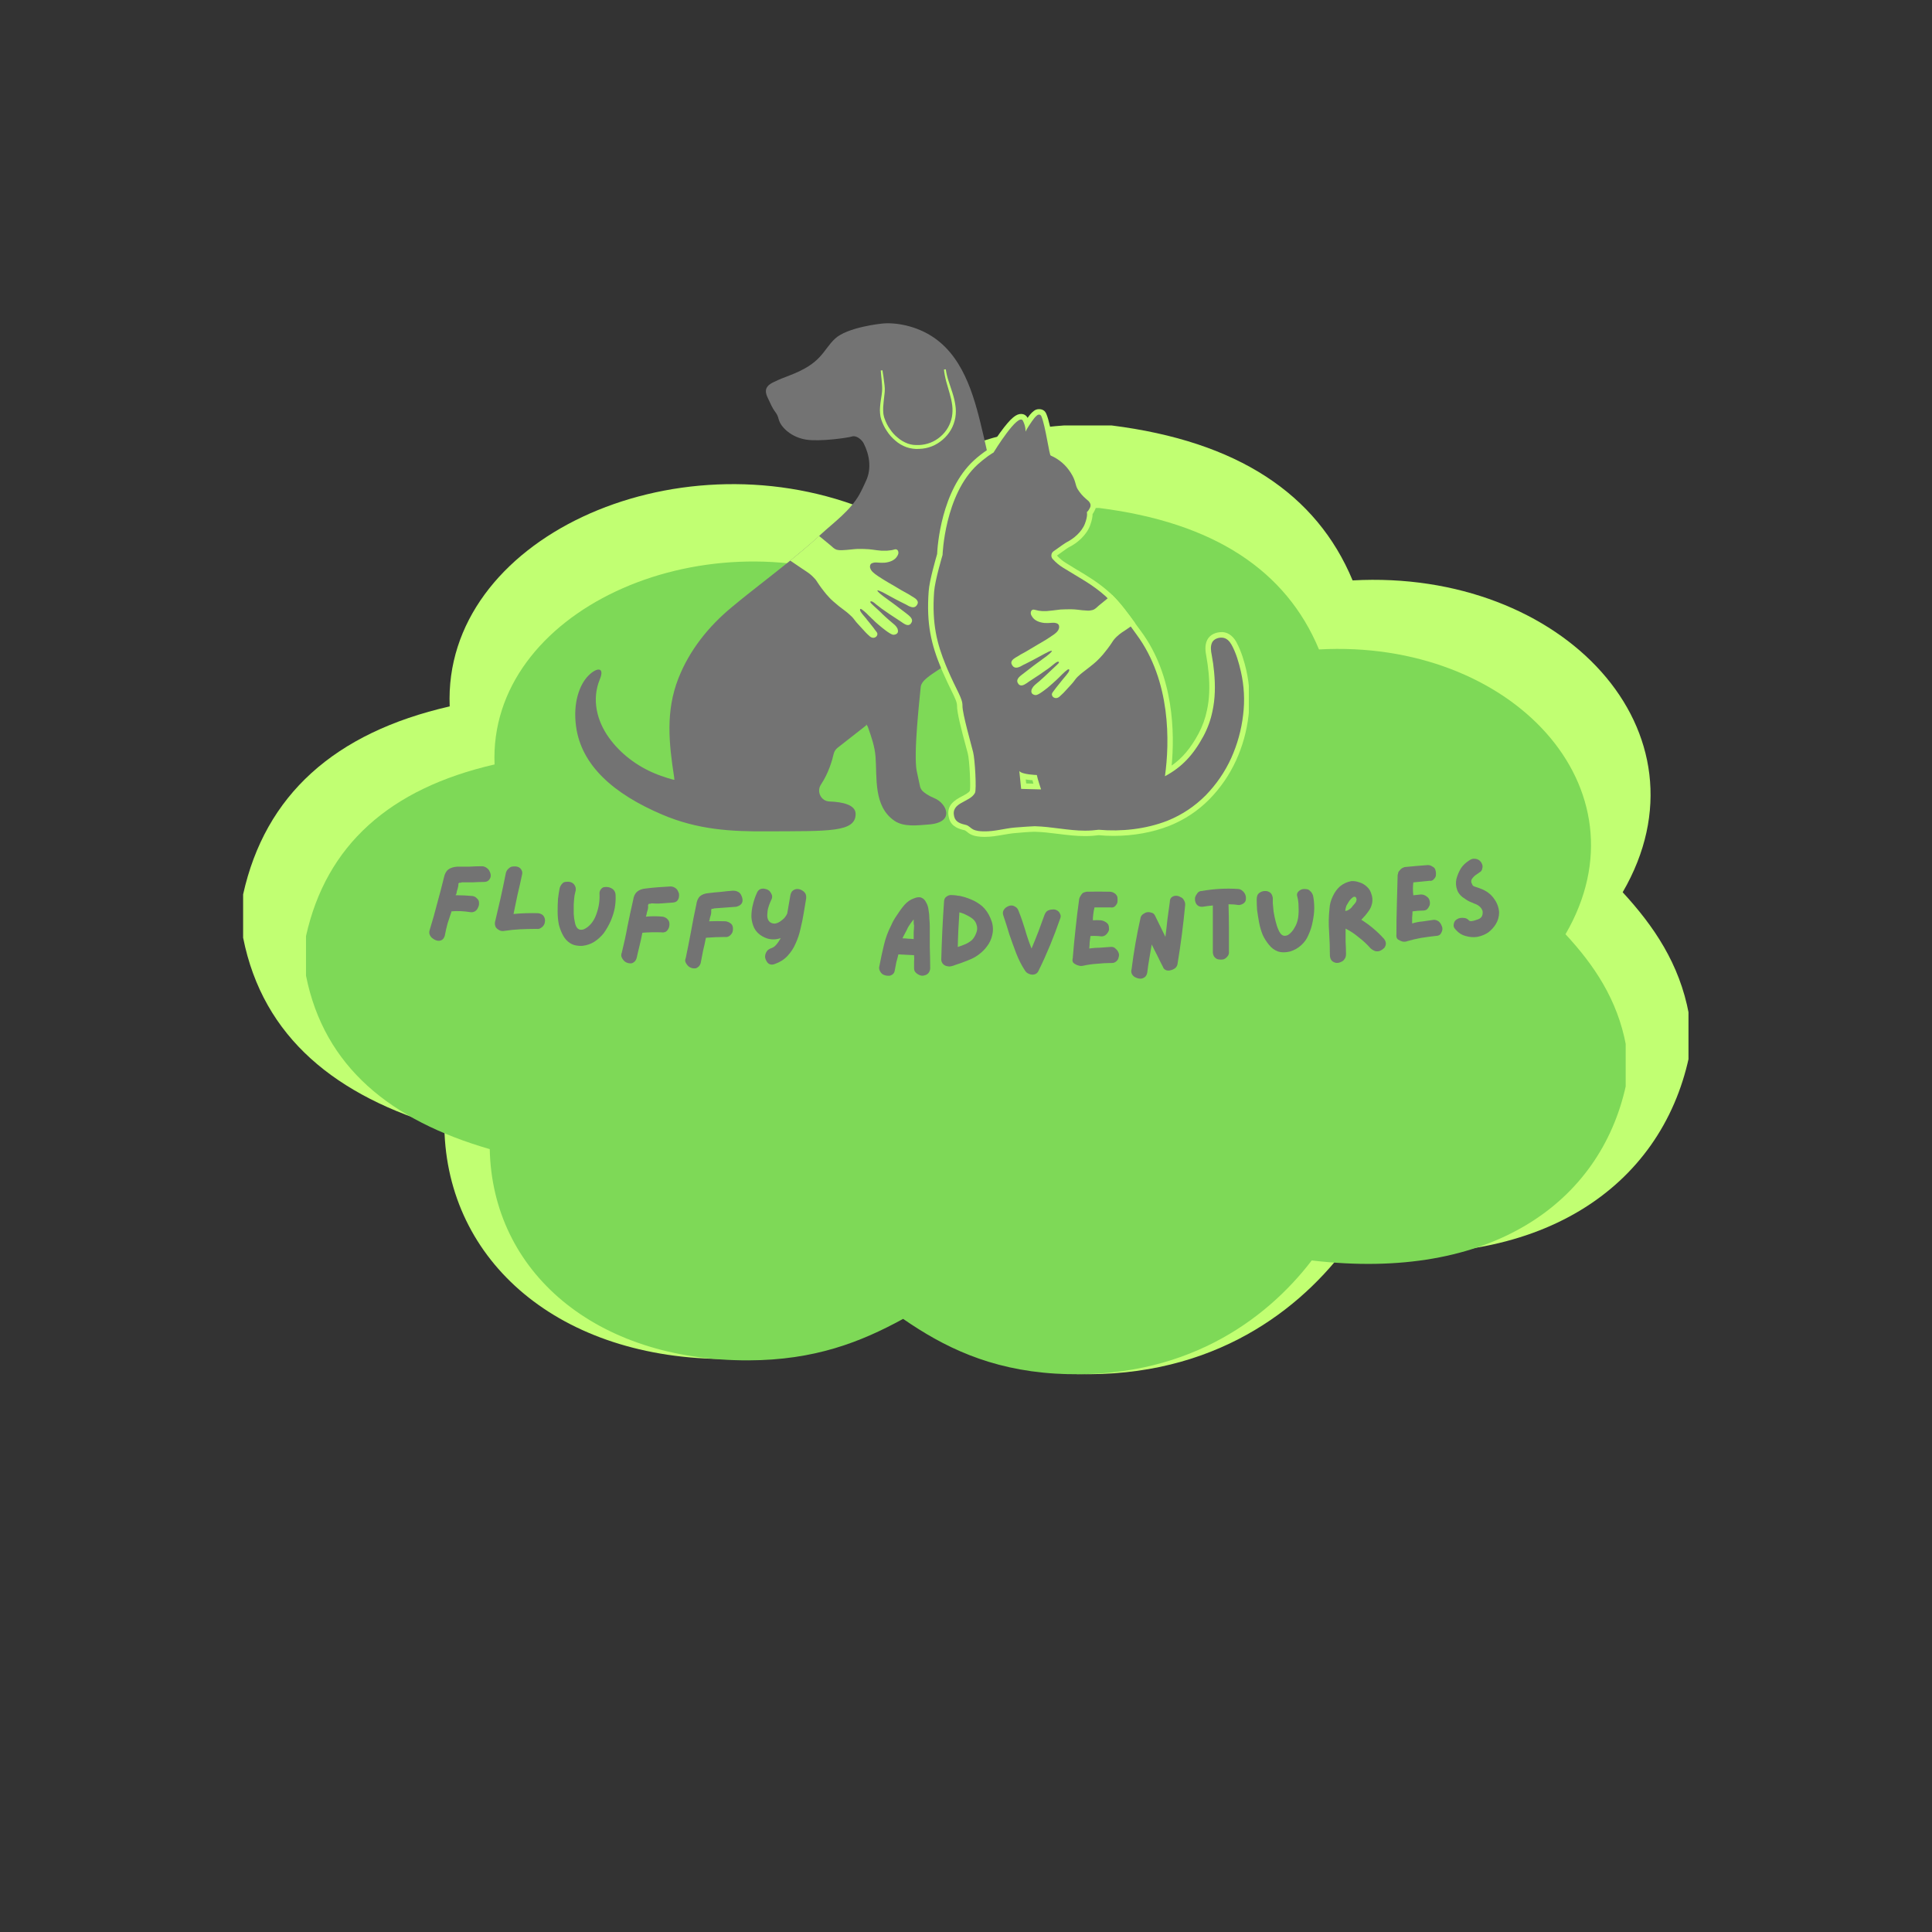 <svg version="1.0" preserveAspectRatio="xMidYMid meet" height="100" viewBox="0 0 75 75" zoomAndPan="magnify" width="100" xmlns:xlink="http://www.w3.org/1999/xlink" xmlns="http://www.w3.org/2000/svg"><rect x="0" y="0" width="75" height="75" fill="#333333" stroke="none"/><defs><g></g><clipPath id="2852c621bb"><path clip-rule="nonzero" d="M 9.438 16.516 L 65.691 16.516 L 65.691 53.348 L 9.438 53.348 Z M 9.438 16.516"></path></clipPath><clipPath id="595c1716fd"><path clip-rule="nonzero" d="M 41.305 16.516 C 41.918 16.516 42.539 16.516 43.152 16.516 C 48.051 17.133 51.113 19.18 52.508 22.531 C 60.672 22.082 66.609 28.418 62.992 34.637 C 64.195 35.945 65.199 37.406 65.562 39.367 C 65.562 39.93 65.562 40.488 65.562 41.051 C 64.48 46.043 59.832 49.418 52.199 48.508 C 50.238 51.074 46.742 53.641 41.305 53.32 C 38.496 53.152 36.539 52.176 34.828 50.992 C 33.023 51.977 31.07 52.75 28.25 52.758 C 21.723 52.773 17.355 48.98 17.25 43.777 C 13.055 42.562 10.211 40.289 9.438 36.402 C 9.438 35.84 9.438 35.277 9.438 34.719 C 10.293 30.867 12.98 28.445 17.457 27.422 C 17.188 20.922 26.137 16.863 33.492 19.727 C 35.242 18.309 37.719 16.766 41.305 16.516 Z M 41.305 16.516"></path></clipPath><clipPath id="ab7bbe813a"><path clip-rule="nonzero" d="M 11.879 19.719 L 63.238 19.719 L 63.238 53.348 L 11.879 53.348 Z M 11.879 19.719"></path></clipPath><clipPath id="63bbc07ff7"><path clip-rule="nonzero" d="M 40.973 19.719 C 41.535 19.719 42.102 19.719 42.66 19.719 C 47.133 20.281 49.93 22.152 51.203 25.211 C 58.656 24.801 64.078 30.586 60.773 36.266 C 61.875 37.457 62.789 38.793 63.121 40.582 C 63.121 41.094 63.121 41.609 63.121 42.121 C 62.133 46.68 57.891 49.758 50.922 48.93 C 49.129 51.27 45.938 53.613 40.973 53.324 C 38.406 53.168 36.621 52.277 35.059 51.199 C 33.414 52.098 31.633 52.801 29.055 52.809 C 23.094 52.824 19.109 49.359 19.012 44.609 C 15.18 43.5 12.586 41.426 11.879 37.875 C 11.879 37.363 11.879 36.848 11.879 36.34 C 12.66 32.82 15.113 30.613 19.199 29.676 C 18.953 23.742 27.125 20.035 33.84 22.648 C 35.438 21.355 37.699 19.949 40.973 19.719 Z M 40.973 19.719"></path></clipPath><clipPath id="e12be24e2d"><path clip-rule="nonzero" d="M 22.23 12.5 L 39 12.5 L 39 32.75 L 22.23 32.75 Z M 22.23 12.5"></path></clipPath><clipPath id="73d2d254ac"><path clip-rule="nonzero" d="M 36 15 L 48.48 15 L 48.48 32.75 L 36 32.75 Z M 36 15"></path></clipPath><clipPath id="374e076b11"><path clip-rule="nonzero" d="M 36 16 L 48.48 16 L 48.48 32.75 L 36 32.75 Z M 36 16"></path></clipPath></defs><g clip-path="url(#2852c621bb)"><g clip-path="url(#595c1716fd)"><path fill-rule="nonzero" fill-opacity="1" d="M 9.438 16.516 L 65.547 16.516 L 65.547 53.348 L 9.438 53.348 Z M 9.438 16.516" fill="#c1ff72"></path></g></g><g clip-path="url(#ab7bbe813a)"><g clip-path="url(#63bbc07ff7)"><path fill-rule="nonzero" fill-opacity="1" d="M 11.879 19.719 L 63.109 19.719 L 63.109 53.348 L 11.879 53.348 Z M 11.879 19.719" fill="#7ed957"></path></g></g><g clip-path="url(#e12be24e2d)"><path fill-rule="nonzero" fill-opacity="1" d="M 38.777 21.75 C 38.773 23.102 38.355 24.453 37.289 25.367 C 37.105 25.527 36.91 25.676 36.711 25.812 C 36.648 25.855 36.59 25.895 36.531 25.934 C 36.09 26.227 35.766 26.422 35.742 26.672 C 35.707 27.059 35.449 29.297 35.59 29.945 L 35.715 30.527 C 35.73 30.594 35.762 30.652 35.809 30.703 C 35.887 30.777 36.023 30.883 36.277 30.988 C 36.746 31.18 37.105 31.934 36.039 32.008 C 35.613 32.039 35.086 32.113 34.723 31.863 C 33.902 31.305 34.051 30.184 33.988 29.371 C 33.957 28.977 33.828 28.609 33.699 28.242 C 33.684 28.195 33.656 28.152 33.625 28.117 L 33.625 28.16 L 32.512 29.031 C 32.434 29.094 32.387 29.172 32.363 29.266 C 32.309 29.508 32.164 30.016 31.871 30.453 C 31.688 30.727 31.871 31.102 32.199 31.113 C 32.73 31.133 33.203 31.246 33.215 31.586 C 33.23 32.324 32.145 32.258 29.805 32.273 C 28.359 32.285 27.078 32.207 25.703 31.621 C 23.832 30.824 22.57 29.723 22.363 28.203 C 22.234 27.266 22.508 26.566 22.836 26.234 C 23.16 25.902 23.488 25.879 23.285 26.371 C 22.965 27.148 23.164 27.98 23.645 28.645 C 24.086 29.258 24.727 29.738 25.422 30.027 C 25.582 30.094 25.75 30.148 25.914 30.203 C 25.934 30.211 26.18 30.281 26.18 30.273 C 26.176 30.234 26.172 30.195 26.168 30.156 C 25.965 28.844 25.836 27.605 26.336 26.332 C 26.766 25.238 27.504 24.32 28.398 23.578 C 28.805 23.238 29.223 22.91 29.637 22.586 C 29.973 22.32 30.305 22.062 30.633 21.797 L 30.684 21.758 C 31.062 21.449 31.441 21.133 31.805 20.801 C 31.824 20.781 31.848 20.762 31.867 20.742 C 32.395 20.258 32.992 19.836 33.355 19.207 C 33.457 19.023 33.543 18.836 33.629 18.645 C 33.836 18.184 33.754 17.645 33.523 17.203 C 33.461 17.082 33.25 16.879 33.055 16.949 C 32.926 16.992 31.84 17.152 31.293 17.066 C 30.742 16.98 30.316 16.605 30.23 16.281 C 30.145 15.961 30.094 16.086 29.875 15.594 C 29.793 15.41 29.648 15.199 29.793 15.008 C 29.855 14.922 29.961 14.867 30.055 14.824 C 30.246 14.727 30.449 14.652 30.652 14.574 C 31.91 14.094 31.926 13.617 32.406 13.156 C 32.887 12.695 34.234 12.562 34.234 12.562 C 34.715 12.508 35.562 12.621 36.281 13.125 C 37.488 13.973 37.867 15.578 38.184 16.93 C 38.223 17.113 38.266 17.297 38.309 17.48 C 38.328 17.555 38.344 17.629 38.359 17.703 C 38.539 18.496 38.695 19.293 38.738 20.098 C 38.77 20.645 38.781 21.199 38.777 21.75 Z M 38.777 21.75" fill="#737373"></path></g><path fill-rule="nonzero" fill-opacity="1" d="M 34.258 14.375 C 34.27 14.453 34.277 14.531 34.293 14.609 C 34.305 14.688 34.316 14.766 34.324 14.848 C 34.336 14.926 34.344 15.004 34.348 15.09 C 34.348 15.172 34.344 15.25 34.332 15.332 C 34.316 15.492 34.293 15.648 34.285 15.801 C 34.281 15.879 34.285 15.957 34.289 16.031 C 34.293 16.051 34.297 16.066 34.297 16.086 C 34.301 16.098 34.301 16.105 34.301 16.113 L 34.309 16.141 C 34.312 16.16 34.316 16.18 34.32 16.195 L 34.34 16.25 C 34.391 16.395 34.457 16.531 34.547 16.656 C 34.629 16.781 34.73 16.895 34.852 16.992 C 34.965 17.09 35.094 17.164 35.238 17.219 C 35.273 17.23 35.309 17.238 35.344 17.25 C 35.379 17.254 35.414 17.266 35.453 17.27 L 35.508 17.273 C 35.527 17.273 35.547 17.277 35.562 17.277 C 35.582 17.277 35.602 17.277 35.621 17.277 C 35.641 17.277 35.66 17.277 35.676 17.277 C 35.988 17.262 36.266 17.156 36.504 16.953 C 36.742 16.75 36.891 16.492 36.953 16.188 C 36.98 16.035 36.984 15.887 36.965 15.734 C 36.945 15.578 36.91 15.426 36.867 15.277 C 36.824 15.125 36.777 14.973 36.734 14.816 C 36.715 14.742 36.695 14.664 36.68 14.582 C 36.664 14.504 36.652 14.426 36.645 14.344 L 36.715 14.336 C 36.738 14.492 36.773 14.645 36.824 14.793 C 36.871 14.945 36.926 15.094 36.973 15.246 C 37.023 15.402 37.062 15.559 37.086 15.719 C 37.113 15.883 37.113 16.047 37.086 16.211 C 37.023 16.555 36.859 16.84 36.598 17.066 C 36.336 17.293 36.031 17.414 35.684 17.426 C 35.516 17.438 35.348 17.414 35.188 17.359 C 35.027 17.301 34.883 17.215 34.758 17.105 C 34.629 16.996 34.52 16.875 34.43 16.734 C 34.336 16.598 34.266 16.449 34.211 16.289 L 34.195 16.23 C 34.188 16.211 34.184 16.188 34.18 16.168 L 34.176 16.137 C 34.172 16.125 34.172 16.117 34.172 16.105 C 34.168 16.086 34.164 16.062 34.164 16.043 C 34.156 15.961 34.156 15.879 34.164 15.797 C 34.176 15.633 34.203 15.477 34.227 15.32 C 34.238 15.242 34.246 15.164 34.246 15.09 C 34.246 15.016 34.242 14.934 34.234 14.855 C 34.23 14.777 34.219 14.699 34.211 14.621 C 34.203 14.539 34.195 14.461 34.191 14.383 Z M 34.258 14.375" fill="#c1ff72"></path><path fill-rule="nonzero" fill-opacity="1" d="M 35.609 23.465 C 35.527 23.621 35.391 23.578 35.285 23.531 C 35.246 23.516 35.184 23.469 35.102 23.434 C 35.012 23.395 34.91 23.332 34.793 23.277 C 34.746 23.258 34.305 23.008 34.234 22.977 C 34.184 22.953 34.148 22.938 34.121 22.93 C 34.082 22.914 34.062 22.914 34.062 22.926 C 34.059 22.934 34.066 22.945 34.082 22.965 C 34.105 22.988 34.129 23.012 34.152 23.035 C 34.219 23.094 34.32 23.172 34.453 23.266 C 34.465 23.273 34.473 23.281 34.484 23.289 C 34.527 23.32 34.574 23.355 34.625 23.391 L 34.773 23.5 C 34.812 23.531 34.855 23.562 34.895 23.594 C 35.059 23.715 35.207 23.832 35.266 23.879 C 35.344 23.945 35.445 24.043 35.391 24.156 C 35.305 24.336 35.156 24.258 35.039 24.176 C 35.004 24.152 34.969 24.129 34.941 24.109 C 34.914 24.094 34.883 24.07 34.852 24.051 C 34.785 24.008 34.723 23.965 34.656 23.922 L 34.531 23.84 C 34.457 23.789 34.387 23.738 34.312 23.688 C 34.281 23.664 34.246 23.641 34.211 23.617 C 34.188 23.598 34.16 23.578 34.137 23.559 C 34.09 23.523 34.051 23.492 34.008 23.461 C 33.984 23.438 33.863 23.328 33.809 23.344 C 33.801 23.344 33.797 23.348 33.789 23.355 C 33.785 23.359 33.785 23.367 33.785 23.371 C 33.793 23.418 33.906 23.504 34.172 23.754 C 34.199 23.781 34.23 23.809 34.258 23.84 C 34.301 23.879 34.34 23.914 34.375 23.949 C 34.438 24.008 34.492 24.055 34.539 24.094 C 34.703 24.234 34.777 24.281 34.836 24.391 C 34.84 24.402 34.844 24.414 34.848 24.43 C 34.883 24.543 34.84 24.613 34.727 24.637 C 34.699 24.645 34.676 24.641 34.652 24.637 C 34.586 24.617 34.48 24.551 34.363 24.461 C 34.316 24.426 34.273 24.391 34.227 24.355 C 34.168 24.305 34.105 24.25 34.047 24.203 C 33.988 24.152 33.934 24.102 33.891 24.055 C 33.855 24.027 33.824 23.992 33.793 23.961 C 33.742 23.914 33.691 23.867 33.648 23.82 C 33.59 23.766 33.531 23.711 33.465 23.664 C 33.426 23.637 33.402 23.629 33.391 23.648 C 33.383 23.668 33.383 23.688 33.395 23.711 C 33.402 23.727 33.41 23.746 33.422 23.762 C 33.469 23.836 33.551 23.926 33.633 24.023 C 33.637 24.031 33.641 24.039 33.648 24.047 C 33.719 24.133 33.809 24.242 33.887 24.344 C 33.91 24.375 33.934 24.402 33.953 24.434 C 34 24.5 34.043 24.539 34.055 24.578 C 34.094 24.691 33.934 24.84 33.77 24.707 C 33.73 24.676 33.613 24.562 33.613 24.559 C 33.523 24.469 33.414 24.336 33.305 24.223 C 33.203 24.121 33.145 24.012 33.062 23.934 C 33.055 23.926 33.043 23.918 33.035 23.91 C 32.988 23.863 32.941 23.824 32.895 23.785 C 32.887 23.781 32.883 23.773 32.879 23.77 C 32.777 23.688 32.676 23.617 32.566 23.531 C 32.555 23.523 32.547 23.516 32.539 23.508 C 32.48 23.461 32.422 23.41 32.355 23.352 C 32.34 23.34 32.324 23.328 32.312 23.312 C 32.273 23.281 32.234 23.242 32.199 23.203 C 32.16 23.164 32.121 23.117 32.082 23.074 C 32.055 23.039 32.027 23.008 32 22.973 C 31.84 22.773 31.723 22.59 31.723 22.59 C 31.637 22.438 31.434 22.27 31.336 22.207 C 31.277 22.172 30.938 21.938 30.676 21.762 C 31.059 21.453 31.438 21.137 31.797 20.805 C 32.059 21.02 32.227 21.156 32.238 21.168 C 32.309 21.23 32.383 21.309 32.477 21.34 C 32.539 21.355 32.609 21.363 32.676 21.359 C 32.68 21.359 32.68 21.359 32.684 21.359 C 32.812 21.355 32.938 21.34 33.066 21.328 C 33.145 21.32 33.223 21.312 33.301 21.309 C 33.324 21.309 33.348 21.309 33.371 21.309 C 33.48 21.312 33.59 21.309 33.699 21.32 L 33.715 21.32 C 33.816 21.328 33.926 21.344 34.031 21.359 C 34.098 21.367 34.164 21.371 34.23 21.379 L 34.285 21.379 C 34.383 21.383 34.477 21.379 34.57 21.363 C 34.609 21.359 34.648 21.352 34.688 21.34 C 34.723 21.328 34.762 21.316 34.797 21.328 C 34.867 21.348 34.891 21.441 34.867 21.512 C 34.855 21.539 34.848 21.562 34.832 21.586 C 34.734 21.758 34.531 21.824 34.344 21.844 C 34.332 21.844 34.32 21.844 34.305 21.844 C 34.258 21.848 34.211 21.848 34.164 21.844 C 34.129 21.844 34.082 21.836 34.035 21.836 L 34.023 21.836 C 33.965 21.832 33.91 21.84 33.855 21.863 C 33.82 21.875 33.793 21.902 33.781 21.941 C 33.773 21.961 33.773 21.984 33.773 22.008 C 33.773 22.027 33.777 22.047 33.785 22.062 C 33.809 22.145 33.875 22.207 33.945 22.262 L 33.977 22.289 C 34.02 22.32 34.059 22.348 34.094 22.371 C 34.098 22.371 34.098 22.371 34.098 22.375 L 34.113 22.383 C 34.172 22.422 34.23 22.461 34.289 22.496 C 34.348 22.535 34.406 22.57 34.469 22.605 C 34.48 22.609 34.492 22.617 34.504 22.625 C 34.543 22.645 34.578 22.668 34.617 22.691 C 34.621 22.691 34.629 22.695 34.633 22.699 C 34.734 22.758 34.859 22.836 34.98 22.906 C 35.133 22.996 35.277 23.066 35.32 23.098 C 35.391 23.152 35.539 23.211 35.598 23.301 C 35.637 23.352 35.641 23.406 35.609 23.465 Z M 35.609 23.465" fill="#c1ff72"></path><g clip-path="url(#73d2d254ac)"><path fill-rule="nonzero" fill-opacity="1" d="M 48.383 26.023 C 48.309 25.703 48.195 25.293 47.992 24.918 C 47.828 24.629 47.617 24.551 47.469 24.539 C 47.449 24.539 47.434 24.539 47.414 24.539 C 47.23 24.539 46.977 24.617 46.863 24.844 C 46.754 25.07 46.801 25.316 46.828 25.465 C 46.867 25.68 46.898 25.902 46.918 26.121 C 46.969 26.664 46.949 27.141 46.855 27.57 C 46.789 27.891 46.68 28.191 46.527 28.48 C 46.223 29.043 45.906 29.422 45.484 29.719 C 45.598 28.496 45.586 26.254 44.293 24.504 C 44.223 24.41 44.156 24.316 44.086 24.223 L 44.07 24.199 C 43.793 23.816 43.508 23.422 43.164 23.086 C 43.133 23.055 43.102 23.023 43.066 22.996 C 42.656 22.625 42.234 22.371 41.785 22.105 C 41.652 22.023 41.516 21.941 41.379 21.855 C 41.25 21.777 41.133 21.68 41.031 21.566 C 41.109 21.512 41.188 21.453 41.262 21.402 C 41.359 21.332 41.48 21.246 41.52 21.23 C 41.809 21.086 42.168 20.789 42.316 20.402 C 42.391 20.199 42.414 20.055 42.414 19.957 C 42.441 19.914 42.469 19.875 42.488 19.832 C 42.613 19.613 42.551 19.402 42.301 19.207 C 42.188 19.113 42.094 19.004 42.02 18.879 C 41.992 18.828 41.973 18.777 41.961 18.723 C 41.914 18.547 41.844 18.387 41.746 18.234 C 41.547 17.93 41.281 17.691 40.957 17.523 C 40.934 17.434 40.902 17.27 40.879 17.137 C 40.805 16.746 40.719 16.301 40.621 16.074 C 40.57 15.945 40.473 15.883 40.336 15.883 C 40.258 15.883 40.191 15.906 40.133 15.953 C 40.027 16.031 39.949 16.141 39.891 16.223 C 39.836 16.121 39.75 16.07 39.637 16.07 C 39.461 16.07 39.258 16.195 38.82 16.801 C 38.637 17.055 38.477 17.309 38.414 17.41 C 38.387 17.426 38.352 17.449 38.309 17.477 C 38.133 17.598 37.965 17.727 37.809 17.871 C 36.535 19.039 36.391 21.219 36.379 21.508 C 36.332 21.672 36.078 22.539 36.051 22.957 C 35.957 24.23 36.156 25.027 36.531 25.934 C 36.547 25.969 36.562 26.008 36.578 26.047 C 36.723 26.379 36.84 26.621 36.938 26.82 C 37.078 27.105 37.152 27.262 37.152 27.395 C 37.145 27.648 37.32 28.328 37.504 29.004 C 37.531 29.109 37.555 29.195 37.57 29.25 C 37.637 29.512 37.684 30.512 37.652 30.695 C 37.602 30.777 37.473 30.844 37.348 30.91 C 37.09 31.047 36.703 31.25 36.84 31.762 C 36.93 32.105 37.246 32.184 37.457 32.234 C 37.484 32.25 37.508 32.266 37.531 32.285 C 37.574 32.324 37.625 32.359 37.676 32.387 C 37.848 32.473 38.039 32.484 38.199 32.488 L 38.23 32.488 C 38.48 32.488 38.719 32.445 38.945 32.406 C 39.105 32.379 39.258 32.352 39.41 32.34 C 39.93 32.293 40.102 32.289 40.152 32.289 L 40.164 32.289 C 40.465 32.297 40.773 32.332 41.074 32.371 C 41.414 32.414 41.766 32.457 42.121 32.457 L 42.125 32.457 C 42.305 32.457 42.48 32.445 42.656 32.422 C 42.844 32.441 43.035 32.449 43.227 32.449 C 44.004 32.449 44.754 32.312 45.402 32.055 C 45.988 31.82 46.504 31.477 46.949 31.027 C 47.383 30.582 47.727 30.082 47.984 29.52 C 48.238 28.965 48.398 28.383 48.469 27.773 C 48.543 27.184 48.512 26.602 48.383 26.023 Z M 40.117 30.422 L 39.836 30.414 L 39.82 30.258 C 39.906 30.273 39.992 30.285 40.082 30.289 C 40.09 30.332 40.105 30.379 40.117 30.422 Z M 40.117 30.422" fill="#c1ff72"></path></g><g clip-path="url(#374e076b11)"><path fill-rule="nonzero" fill-opacity="1" d="M 48.172 26.074 C 48.09 25.715 47.984 25.344 47.805 25.023 C 47.73 24.891 47.617 24.766 47.449 24.754 C 47.305 24.742 47.125 24.801 47.055 24.938 C 46.98 25.094 47.008 25.27 47.039 25.426 C 47.082 25.652 47.113 25.875 47.133 26.102 C 47.18 26.609 47.176 27.117 47.066 27.617 C 46.996 27.957 46.879 28.277 46.715 28.582 C 46.316 29.316 45.879 29.781 45.223 30.133 C 45.406 28.828 45.461 26.445 44.121 24.633 C 44.047 24.531 43.973 24.426 43.895 24.32 C 43.621 23.938 43.332 23.547 43 23.227 C 42.977 23.203 42.949 23.18 42.926 23.152 C 42.41 22.684 41.852 22.402 41.27 22.039 C 41.117 21.945 40.984 21.832 40.867 21.703 C 40.824 21.656 40.809 21.602 40.816 21.539 C 40.824 21.477 40.855 21.43 40.906 21.395 C 41.121 21.246 41.344 21.078 41.426 21.039 C 41.672 20.914 41.992 20.656 42.117 20.328 C 42.238 20.008 42.191 19.879 42.191 19.871 C 42.191 19.875 42.219 19.883 42.305 19.727 C 42.398 19.562 42.262 19.449 42.168 19.375 C 42.039 19.266 41.926 19.137 41.836 18.992 C 41.734 18.828 41.773 18.672 41.566 18.352 C 41.375 18.051 41.117 17.828 40.789 17.684 C 40.738 17.699 40.586 16.531 40.426 16.16 C 40.395 16.086 40.32 16.078 40.262 16.121 C 40.18 16.184 40.117 16.273 40.059 16.355 C 39.863 16.637 39.809 16.758 39.809 16.758 C 39.809 16.758 39.832 16.578 39.711 16.336 C 39.535 15.984 38.57 17.566 38.57 17.566 C 38.57 17.566 38.488 17.613 38.359 17.703 C 38.219 17.805 38.082 17.914 37.953 18.031 C 36.668 19.207 36.59 21.543 36.59 21.543 C 36.59 21.543 36.293 22.535 36.262 22.973 C 36.172 24.227 36.379 25 36.711 25.812 C 36.73 25.863 36.754 25.91 36.773 25.961 C 37.145 26.832 37.371 27.105 37.363 27.402 C 37.359 27.699 37.707 28.914 37.777 29.199 C 37.848 29.48 37.914 30.66 37.848 30.781 C 37.652 31.156 36.895 31.137 37.043 31.707 C 37.102 31.93 37.312 31.98 37.508 32.027 C 37.609 32.055 37.68 32.148 37.77 32.195 C 37.902 32.262 38.059 32.273 38.203 32.273 C 38.613 32.281 38.992 32.16 39.395 32.125 C 39.703 32.102 40.062 32.074 40.168 32.074 C 40.824 32.09 41.473 32.246 42.121 32.246 C 42.301 32.246 42.477 32.234 42.652 32.211 C 43.516 32.289 44.48 32.191 45.324 31.859 C 45.883 31.633 46.375 31.305 46.801 30.879 C 47.215 30.453 47.547 29.973 47.793 29.434 C 48.035 28.895 48.191 28.336 48.258 27.75 C 48.328 27.188 48.297 26.625 48.172 26.074 Z M 39.641 30.625 L 39.57 29.93 C 39.664 30.07 40.25 30.086 40.25 30.086 C 40.277 30.242 40.414 30.645 40.414 30.645 Z M 39.641 30.625" fill="#737373"></path></g><path fill-rule="nonzero" fill-opacity="1" d="M 44.074 24.203 L 43.895 24.32 C 43.734 24.434 43.594 24.527 43.559 24.547 C 43.465 24.609 43.258 24.777 43.172 24.934 C 43.172 24.934 43.055 25.117 42.891 25.316 C 42.867 25.348 42.84 25.383 42.812 25.414 C 42.773 25.457 42.734 25.504 42.695 25.543 C 42.656 25.586 42.621 25.621 42.582 25.656 C 42.57 25.668 42.555 25.684 42.539 25.695 C 42.473 25.754 42.414 25.805 42.355 25.848 L 42.328 25.871 C 42.219 25.957 42.117 26.031 42.016 26.113 C 42.012 26.117 42.008 26.121 42 26.125 C 41.953 26.164 41.906 26.203 41.859 26.25 C 41.848 26.258 41.84 26.266 41.832 26.273 C 41.746 26.355 41.691 26.461 41.59 26.566 C 41.48 26.68 41.371 26.812 41.281 26.902 C 41.281 26.902 41.16 27.016 41.125 27.047 C 40.961 27.18 40.801 27.035 40.84 26.922 C 40.852 26.883 40.895 26.84 40.941 26.773 C 40.961 26.746 40.984 26.715 41.008 26.684 C 41.086 26.582 41.176 26.473 41.246 26.387 C 41.25 26.379 41.258 26.375 41.262 26.367 C 41.344 26.27 41.426 26.176 41.473 26.105 C 41.48 26.086 41.492 26.07 41.5 26.051 C 41.512 26.031 41.512 26.012 41.504 25.988 C 41.492 25.973 41.465 25.98 41.43 26.004 C 41.363 26.055 41.305 26.105 41.246 26.164 C 41.199 26.207 41.152 26.254 41.105 26.305 C 41.07 26.336 41.039 26.367 41.008 26.398 C 40.961 26.441 40.906 26.492 40.848 26.543 C 40.789 26.598 40.727 26.648 40.668 26.699 C 40.621 26.734 40.578 26.77 40.535 26.801 C 40.414 26.891 40.309 26.961 40.242 26.977 C 40.219 26.984 40.195 26.984 40.172 26.98 C 40.055 26.953 40.016 26.883 40.047 26.77 C 40.051 26.758 40.055 26.746 40.062 26.734 C 40.117 26.625 40.191 26.574 40.355 26.438 C 40.402 26.395 40.457 26.348 40.52 26.289 C 40.555 26.258 40.594 26.223 40.637 26.18 C 40.668 26.152 40.695 26.125 40.723 26.098 C 40.988 25.844 41.102 25.758 41.109 25.715 C 41.109 25.711 41.109 25.703 41.105 25.699 C 41.102 25.691 41.094 25.688 41.086 25.688 C 41.031 25.672 40.914 25.781 40.887 25.801 C 40.844 25.836 40.805 25.867 40.762 25.902 C 40.734 25.922 40.707 25.941 40.684 25.961 L 40.582 26.031 C 40.512 26.082 40.438 26.133 40.363 26.184 L 40.238 26.266 C 40.172 26.309 40.109 26.352 40.043 26.395 L 39.953 26.453 C 39.926 26.473 39.895 26.496 39.859 26.52 C 39.738 26.602 39.59 26.68 39.504 26.5 C 39.449 26.387 39.555 26.285 39.629 26.223 C 39.688 26.176 39.836 26.062 40 25.938 C 40.039 25.906 40.082 25.875 40.121 25.844 C 40.172 25.809 40.223 25.77 40.27 25.734 C 40.32 25.699 40.367 25.664 40.41 25.633 L 40.441 25.609 C 40.574 25.516 40.676 25.438 40.742 25.379 C 40.766 25.355 40.789 25.332 40.812 25.309 C 40.828 25.289 40.836 25.277 40.832 25.27 C 40.832 25.262 40.812 25.258 40.773 25.273 C 40.734 25.285 40.699 25.301 40.664 25.32 C 40.59 25.352 40.148 25.602 40.102 25.621 C 39.988 25.676 39.883 25.738 39.797 25.777 C 39.711 25.812 39.648 25.859 39.609 25.875 C 39.504 25.922 39.367 25.965 39.285 25.809 C 39.25 25.75 39.25 25.695 39.289 25.641 C 39.352 25.551 39.496 25.492 39.57 25.441 C 39.613 25.406 39.758 25.34 39.91 25.246 C 40.027 25.176 40.156 25.098 40.258 25.039 C 40.262 25.035 40.266 25.031 40.273 25.031 C 40.309 25.008 40.348 24.984 40.387 24.965 C 40.398 24.957 40.41 24.949 40.418 24.945 C 40.48 24.91 40.539 24.871 40.602 24.836 C 40.66 24.801 40.719 24.762 40.777 24.723 C 40.781 24.719 40.785 24.719 40.789 24.715 C 40.793 24.711 40.793 24.711 40.793 24.711 C 40.828 24.688 40.871 24.66 40.914 24.629 C 40.926 24.621 40.934 24.613 40.945 24.605 C 41.016 24.551 41.082 24.484 41.105 24.406 C 41.109 24.387 41.113 24.367 41.117 24.348 C 41.117 24.324 41.113 24.301 41.109 24.281 C 41.094 24.242 41.07 24.219 41.035 24.203 C 40.98 24.18 40.926 24.172 40.867 24.176 L 40.852 24.176 C 40.805 24.18 40.762 24.184 40.727 24.184 C 40.68 24.188 40.633 24.188 40.582 24.184 C 40.57 24.184 40.559 24.184 40.547 24.184 C 40.359 24.164 40.156 24.098 40.059 23.926 C 40.043 23.902 40.035 23.879 40.023 23.855 C 40 23.781 40.023 23.688 40.094 23.668 C 40.129 23.66 40.168 23.672 40.203 23.68 C 40.242 23.691 40.281 23.699 40.32 23.707 C 40.414 23.723 40.512 23.727 40.605 23.723 L 40.66 23.719 C 40.727 23.715 40.793 23.707 40.859 23.699 C 40.965 23.688 41.074 23.672 41.18 23.66 L 41.191 23.66 C 41.301 23.652 41.41 23.656 41.52 23.652 C 41.543 23.652 41.566 23.652 41.59 23.652 C 41.668 23.652 41.75 23.66 41.828 23.668 C 41.953 23.684 42.082 23.699 42.207 23.703 C 42.211 23.703 42.215 23.703 42.219 23.703 C 42.285 23.707 42.352 23.699 42.418 23.68 C 42.512 23.652 42.586 23.57 42.656 23.508 C 42.668 23.5 42.793 23.395 43 23.227 C 43.051 23.184 43.105 23.137 43.168 23.09 C 43.508 23.422 43.793 23.816 44.074 24.203 Z M 44.074 24.203" fill="#c1ff72"></path><g fill-opacity="1" fill="#737373"><g transform="translate(16.453, 36.221)"><g><path d="M 2.25 -2.594 C 2.32 -2.594 2.383 -2.57 2.438 -2.531 C 2.5 -2.488 2.539 -2.438 2.562 -2.375 C 2.594 -2.312 2.602 -2.25 2.594 -2.188 C 2.582 -2.133 2.555 -2.086 2.516 -2.047 C 2.473 -2.004 2.41 -1.984 2.328 -1.984 C 2.191 -1.984 2.051 -1.977 1.906 -1.969 C 1.758 -1.969 1.613 -1.969 1.469 -1.969 C 1.469 -1.969 1.457 -1.961 1.438 -1.953 C 1.414 -1.953 1.395 -1.953 1.375 -1.953 C 1.363 -1.93 1.352 -1.926 1.344 -1.938 C 1.344 -1.852 1.332 -1.781 1.312 -1.719 C 1.289 -1.656 1.273 -1.594 1.266 -1.531 C 1.266 -1.52 1.258 -1.508 1.25 -1.5 C 1.238 -1.488 1.234 -1.477 1.234 -1.469 C 1.461 -1.469 1.68 -1.457 1.891 -1.438 C 1.961 -1.426 2.02 -1.395 2.062 -1.344 C 2.113 -1.301 2.141 -1.25 2.141 -1.188 C 2.148 -1.125 2.141 -1.062 2.109 -1 C 2.086 -0.938 2.047 -0.883 1.984 -0.844 C 1.93 -0.812 1.867 -0.801 1.797 -0.812 C 1.555 -0.852 1.316 -0.863 1.078 -0.844 C 1.023 -0.688 0.973 -0.531 0.922 -0.375 C 0.879 -0.219 0.844 -0.055 0.812 0.109 C 0.789 0.18 0.754 0.234 0.703 0.266 C 0.648 0.297 0.594 0.305 0.531 0.297 C 0.469 0.285 0.41 0.258 0.359 0.219 C 0.305 0.188 0.266 0.141 0.234 0.078 C 0.203 0.016 0.203 -0.055 0.234 -0.141 C 0.336 -0.473 0.43 -0.805 0.516 -1.141 C 0.609 -1.473 0.695 -1.812 0.781 -2.156 C 0.812 -2.301 0.867 -2.406 0.953 -2.469 C 1.035 -2.531 1.148 -2.566 1.297 -2.578 C 1.453 -2.578 1.609 -2.578 1.766 -2.578 C 1.93 -2.586 2.094 -2.594 2.25 -2.594 Z M 2.25 -2.594"></path></g></g></g><g fill-opacity="1" fill="#737373"><g transform="translate(18.919, 36.559)"><g><path d="M 1.969 -1.109 C 2.051 -1.098 2.113 -1.07 2.156 -1.031 C 2.195 -0.988 2.223 -0.938 2.234 -0.875 C 2.242 -0.82 2.238 -0.766 2.219 -0.703 C 2.195 -0.641 2.156 -0.586 2.094 -0.547 C 2.039 -0.504 1.977 -0.488 1.906 -0.5 C 1.688 -0.5 1.473 -0.492 1.266 -0.484 C 1.066 -0.473 0.863 -0.453 0.656 -0.422 C 0.602 -0.41 0.547 -0.414 0.484 -0.438 C 0.422 -0.469 0.367 -0.508 0.328 -0.562 C 0.297 -0.625 0.285 -0.691 0.297 -0.766 C 0.367 -1.078 0.441 -1.391 0.516 -1.703 C 0.586 -2.023 0.656 -2.348 0.719 -2.672 C 0.738 -2.742 0.773 -2.801 0.828 -2.844 C 0.879 -2.895 0.938 -2.922 1 -2.922 C 1.062 -2.93 1.125 -2.926 1.188 -2.906 C 1.25 -2.883 1.297 -2.844 1.328 -2.781 C 1.359 -2.727 1.363 -2.664 1.344 -2.594 C 1.289 -2.332 1.234 -2.078 1.172 -1.828 C 1.117 -1.578 1.066 -1.328 1.016 -1.078 C 1.328 -1.109 1.645 -1.117 1.969 -1.109 Z M 1.969 -1.109"></path></g></g></g><g fill-opacity="1" fill="#737373"><g transform="translate(21.256, 36.842)"><g><path d="M 2.641 -2.094 C 2.648 -1.938 2.641 -1.77 2.609 -1.594 C 2.578 -1.426 2.523 -1.258 2.453 -1.094 C 2.379 -0.926 2.289 -0.77 2.188 -0.625 C 2.082 -0.488 1.957 -0.375 1.812 -0.281 C 1.676 -0.195 1.523 -0.145 1.359 -0.125 C 1.172 -0.113 1.016 -0.145 0.891 -0.219 C 0.773 -0.289 0.68 -0.391 0.609 -0.516 C 0.535 -0.648 0.477 -0.797 0.438 -0.953 C 0.406 -1.117 0.391 -1.285 0.391 -1.453 C 0.391 -1.629 0.395 -1.797 0.406 -1.953 C 0.426 -2.109 0.445 -2.242 0.469 -2.359 C 0.488 -2.43 0.52 -2.488 0.562 -2.531 C 0.602 -2.582 0.656 -2.609 0.719 -2.609 C 0.789 -2.617 0.852 -2.613 0.906 -2.594 C 0.969 -2.57 1.016 -2.535 1.047 -2.484 C 1.086 -2.43 1.102 -2.363 1.094 -2.281 C 1.082 -2.238 1.066 -2.172 1.047 -2.078 C 1.035 -1.984 1.023 -1.867 1.016 -1.734 C 1.016 -1.609 1.016 -1.484 1.016 -1.359 C 1.023 -1.242 1.039 -1.133 1.062 -1.031 C 1.082 -0.926 1.117 -0.848 1.172 -0.797 C 1.234 -0.742 1.312 -0.734 1.406 -0.766 C 1.52 -0.816 1.617 -0.895 1.703 -1 C 1.785 -1.102 1.848 -1.219 1.891 -1.344 C 1.941 -1.477 1.977 -1.617 2 -1.766 C 2.02 -1.91 2.023 -2.039 2.016 -2.156 C 2.016 -2.227 2.035 -2.285 2.078 -2.328 C 2.117 -2.379 2.164 -2.406 2.219 -2.406 C 2.281 -2.414 2.344 -2.41 2.406 -2.391 C 2.477 -2.367 2.535 -2.332 2.578 -2.281 C 2.617 -2.227 2.641 -2.164 2.641 -2.094 Z M 2.641 -2.094"></path></g></g></g><g fill-opacity="1" fill="#737373"><g transform="translate(23.906, 37.115)"><g><path d="M 2.125 -2.703 C 2.195 -2.703 2.258 -2.68 2.312 -2.641 C 2.363 -2.609 2.398 -2.562 2.422 -2.5 C 2.453 -2.445 2.461 -2.391 2.453 -2.328 C 2.453 -2.266 2.43 -2.207 2.391 -2.156 C 2.359 -2.113 2.301 -2.086 2.219 -2.078 C 2.082 -2.066 1.941 -2.055 1.797 -2.047 C 1.66 -2.035 1.52 -2.035 1.375 -2.047 C 1.375 -2.047 1.363 -2.039 1.344 -2.031 C 1.32 -2.031 1.301 -2.031 1.281 -2.031 C 1.27 -2.008 1.258 -1.992 1.25 -1.984 C 1.258 -1.922 1.254 -1.852 1.234 -1.781 C 1.211 -1.719 1.195 -1.656 1.188 -1.594 C 1.188 -1.582 1.18 -1.57 1.172 -1.562 C 1.172 -1.551 1.172 -1.539 1.172 -1.531 C 1.391 -1.551 1.602 -1.551 1.812 -1.531 C 1.883 -1.52 1.941 -1.492 1.984 -1.453 C 2.035 -1.41 2.066 -1.359 2.078 -1.297 C 2.086 -1.234 2.082 -1.172 2.062 -1.109 C 2.039 -1.047 2.004 -0.992 1.953 -0.953 C 1.898 -0.922 1.836 -0.91 1.766 -0.922 C 1.523 -0.93 1.281 -0.926 1.031 -0.906 C 1 -0.738 0.961 -0.57 0.922 -0.406 C 0.879 -0.238 0.844 -0.082 0.812 0.062 C 0.789 0.145 0.754 0.203 0.703 0.234 C 0.66 0.273 0.609 0.289 0.547 0.281 C 0.484 0.281 0.422 0.258 0.359 0.219 C 0.305 0.176 0.266 0.125 0.234 0.062 C 0.203 0 0.203 -0.066 0.234 -0.141 C 0.316 -0.473 0.391 -0.812 0.453 -1.156 C 0.523 -1.508 0.598 -1.848 0.672 -2.172 C 0.691 -2.316 0.742 -2.426 0.828 -2.5 C 0.91 -2.57 1.023 -2.613 1.172 -2.625 C 1.328 -2.645 1.484 -2.66 1.641 -2.672 C 1.797 -2.68 1.957 -2.691 2.125 -2.703 Z M 2.125 -2.703"></path></g></g></g><g fill-opacity="1" fill="#737373"><g transform="translate(26.388, 37.326)"><g><path d="M 2.062 -2.75 C 2.145 -2.75 2.211 -2.734 2.266 -2.703 C 2.328 -2.672 2.367 -2.625 2.391 -2.562 C 2.422 -2.5 2.438 -2.438 2.438 -2.375 C 2.438 -2.312 2.414 -2.258 2.375 -2.219 C 2.332 -2.176 2.27 -2.145 2.188 -2.125 C 2.051 -2.113 1.91 -2.102 1.766 -2.094 C 1.617 -2.082 1.473 -2.07 1.328 -2.062 C 1.328 -2.062 1.316 -2.055 1.297 -2.047 C 1.273 -2.047 1.254 -2.047 1.234 -2.047 C 1.234 -2.023 1.227 -2.008 1.219 -2 C 1.227 -1.938 1.223 -1.867 1.203 -1.797 C 1.18 -1.734 1.164 -1.672 1.156 -1.609 C 1.156 -1.598 1.148 -1.586 1.141 -1.578 C 1.141 -1.578 1.141 -1.57 1.141 -1.562 C 1.359 -1.57 1.57 -1.57 1.781 -1.562 C 1.852 -1.551 1.914 -1.523 1.969 -1.484 C 2.02 -1.453 2.051 -1.398 2.062 -1.328 C 2.07 -1.266 2.066 -1.203 2.047 -1.141 C 2.023 -1.086 1.988 -1.039 1.938 -1 C 1.883 -0.957 1.82 -0.941 1.75 -0.953 C 1.508 -0.953 1.266 -0.941 1.016 -0.922 C 0.984 -0.754 0.945 -0.586 0.906 -0.422 C 0.875 -0.254 0.844 -0.094 0.812 0.062 C 0.789 0.133 0.754 0.188 0.703 0.219 C 0.66 0.258 0.609 0.273 0.547 0.266 C 0.484 0.266 0.422 0.242 0.359 0.203 C 0.305 0.16 0.266 0.109 0.234 0.047 C 0.203 -0.004 0.203 -0.066 0.234 -0.141 C 0.305 -0.484 0.375 -0.828 0.438 -1.172 C 0.5 -1.516 0.566 -1.859 0.641 -2.203 C 0.66 -2.348 0.707 -2.457 0.781 -2.531 C 0.863 -2.602 0.977 -2.645 1.125 -2.656 C 1.281 -2.676 1.438 -2.691 1.594 -2.703 C 1.75 -2.723 1.906 -2.738 2.062 -2.75 Z M 2.062 -2.75"></path></g></g></g><g fill-opacity="1" fill="#737373"><g transform="translate(28.872, 37.495)"><g><path d="M 1.812 -2.75 C 1.832 -2.832 1.863 -2.891 1.906 -2.922 C 1.957 -2.961 2.016 -2.984 2.078 -2.984 C 2.141 -2.984 2.195 -2.969 2.25 -2.938 C 2.312 -2.906 2.359 -2.863 2.391 -2.812 C 2.422 -2.758 2.43 -2.691 2.422 -2.609 C 2.391 -2.43 2.359 -2.242 2.328 -2.047 C 2.297 -1.848 2.254 -1.645 2.203 -1.438 C 2.16 -1.238 2.098 -1.051 2.016 -0.875 C 1.941 -0.695 1.836 -0.535 1.703 -0.391 C 1.578 -0.254 1.414 -0.148 1.219 -0.078 C 1.145 -0.047 1.078 -0.039 1.016 -0.062 C 0.961 -0.082 0.922 -0.117 0.891 -0.172 C 0.859 -0.223 0.836 -0.281 0.828 -0.344 C 0.828 -0.414 0.844 -0.477 0.875 -0.531 C 0.906 -0.594 0.957 -0.641 1.031 -0.672 C 1.133 -0.703 1.211 -0.754 1.266 -0.828 C 1.328 -0.898 1.383 -0.984 1.438 -1.078 C 1.312 -1.035 1.191 -1.02 1.078 -1.031 C 0.961 -1.039 0.848 -1.078 0.734 -1.141 C 0.586 -1.223 0.477 -1.332 0.406 -1.469 C 0.344 -1.602 0.305 -1.75 0.297 -1.906 C 0.297 -2.07 0.316 -2.234 0.359 -2.391 C 0.398 -2.555 0.453 -2.707 0.516 -2.844 C 0.547 -2.914 0.594 -2.961 0.656 -2.984 C 0.719 -3.004 0.781 -3.004 0.844 -2.984 C 0.906 -2.973 0.957 -2.945 1 -2.906 C 1.039 -2.863 1.07 -2.812 1.094 -2.75 C 1.113 -2.688 1.102 -2.617 1.062 -2.547 C 1.039 -2.504 1.016 -2.441 0.984 -2.359 C 0.953 -2.273 0.93 -2.188 0.922 -2.094 C 0.91 -2.008 0.91 -1.93 0.922 -1.859 C 0.941 -1.785 0.977 -1.727 1.031 -1.688 C 1.082 -1.656 1.141 -1.641 1.203 -1.641 C 1.273 -1.648 1.344 -1.676 1.406 -1.719 C 1.469 -1.758 1.523 -1.805 1.578 -1.859 C 1.629 -1.922 1.664 -1.977 1.688 -2.031 C 1.707 -2.145 1.727 -2.266 1.75 -2.391 C 1.77 -2.516 1.789 -2.633 1.812 -2.75 Z M 1.812 -2.75"></path></g></g></g><g fill-opacity="1" fill="#737373"><g transform="translate(31.379, 37.618)"><g></g></g></g><g fill-opacity="1" fill="#737373"><g transform="translate(32.648, 37.666)"><g></g></g></g><g fill-opacity="1" fill="#737373"><g transform="translate(33.922, 37.706)"><g><path d="M 2.172 -1.781 C 2.172 -1.508 2.172 -1.234 2.172 -0.953 C 2.18 -0.68 2.188 -0.406 2.188 -0.125 C 2.188 -0.051 2.164 0.008 2.125 0.062 C 2.082 0.113 2.031 0.145 1.969 0.156 C 1.914 0.176 1.859 0.176 1.797 0.156 C 1.734 0.133 1.676 0.098 1.625 0.047 C 1.582 0.004 1.562 -0.051 1.562 -0.125 C 1.562 -0.207 1.562 -0.289 1.562 -0.375 C 1.57 -0.457 1.57 -0.539 1.562 -0.625 L 0.953 -0.656 C 0.93 -0.562 0.906 -0.461 0.875 -0.359 C 0.852 -0.254 0.832 -0.145 0.812 -0.031 C 0.801 0.039 0.77 0.094 0.719 0.125 C 0.664 0.164 0.609 0.18 0.547 0.172 C 0.484 0.172 0.422 0.156 0.359 0.125 C 0.305 0.094 0.266 0.047 0.234 -0.016 C 0.203 -0.078 0.195 -0.145 0.219 -0.219 C 0.27 -0.488 0.328 -0.754 0.391 -1.016 C 0.453 -1.285 0.547 -1.539 0.672 -1.781 C 0.723 -1.906 0.797 -2.035 0.891 -2.172 C 0.984 -2.316 1.082 -2.453 1.188 -2.578 C 1.301 -2.703 1.422 -2.785 1.547 -2.828 C 1.672 -2.879 1.77 -2.891 1.844 -2.859 C 1.926 -2.828 1.988 -2.766 2.031 -2.672 C 2.082 -2.586 2.113 -2.488 2.125 -2.375 C 2.145 -2.27 2.156 -2.16 2.156 -2.047 C 2.164 -1.941 2.172 -1.852 2.172 -1.781 Z M 1.141 -1.344 C 1.141 -1.332 1.133 -1.32 1.125 -1.312 C 1.125 -1.301 1.117 -1.289 1.109 -1.281 C 1.191 -1.281 1.266 -1.273 1.328 -1.266 C 1.398 -1.266 1.473 -1.258 1.547 -1.25 C 1.547 -1.332 1.547 -1.422 1.547 -1.516 C 1.555 -1.609 1.562 -1.695 1.562 -1.781 C 1.551 -1.82 1.547 -1.859 1.547 -1.891 C 1.547 -1.93 1.547 -1.973 1.547 -2.016 C 1.504 -1.961 1.469 -1.914 1.438 -1.875 C 1.375 -1.789 1.32 -1.703 1.281 -1.609 C 1.238 -1.523 1.191 -1.438 1.141 -1.344 Z M 1.141 -1.344"></path></g></g></g><g fill-opacity="1" fill="#737373"><g transform="translate(36.337, 37.745)"><g><path d="M 1.797 -2.562 C 1.93 -2.438 2.035 -2.285 2.109 -2.109 C 2.191 -1.93 2.223 -1.75 2.203 -1.562 C 2.18 -1.395 2.129 -1.242 2.047 -1.109 C 1.961 -0.973 1.859 -0.852 1.734 -0.75 C 1.598 -0.633 1.438 -0.539 1.25 -0.469 C 1.07 -0.395 0.898 -0.332 0.734 -0.281 C 0.68 -0.258 0.629 -0.242 0.578 -0.234 C 0.535 -0.223 0.492 -0.223 0.453 -0.234 C 0.379 -0.242 0.316 -0.273 0.266 -0.328 C 0.223 -0.379 0.203 -0.438 0.203 -0.5 C 0.223 -1.25 0.258 -2.004 0.312 -2.766 C 0.32 -2.848 0.352 -2.906 0.406 -2.938 C 0.457 -2.977 0.516 -3 0.578 -3 C 0.648 -3 0.723 -2.992 0.797 -2.984 C 0.828 -2.973 0.863 -2.969 0.906 -2.969 C 1.062 -2.938 1.211 -2.891 1.359 -2.828 C 1.516 -2.766 1.66 -2.676 1.797 -2.562 Z M 1.562 -1.531 C 1.602 -1.633 1.609 -1.734 1.578 -1.828 C 1.555 -1.922 1.508 -2 1.438 -2.062 C 1.363 -2.125 1.281 -2.176 1.188 -2.219 C 1.094 -2.27 1 -2.305 0.906 -2.328 C 0.875 -1.867 0.852 -1.422 0.844 -0.984 C 0.945 -1.016 1.047 -1.051 1.141 -1.094 C 1.234 -1.133 1.316 -1.188 1.391 -1.25 C 1.461 -1.32 1.52 -1.414 1.562 -1.531 Z M 1.562 -1.531"></path></g></g></g><g fill-opacity="1" fill="#737373"><g transform="translate(38.778, 37.745)"><g><path d="M 1.766 -2.219 C 1.797 -2.301 1.836 -2.359 1.891 -2.391 C 1.953 -2.422 2.016 -2.438 2.078 -2.438 C 2.141 -2.445 2.195 -2.438 2.25 -2.406 C 2.312 -2.375 2.352 -2.328 2.375 -2.266 C 2.406 -2.211 2.406 -2.148 2.375 -2.078 C 2.133 -1.379 1.859 -0.711 1.547 -0.078 C 1.516 0.004 1.461 0.055 1.391 0.078 C 1.316 0.098 1.242 0.094 1.172 0.062 C 1.109 0.039 1.055 0 1.016 -0.062 C 0.879 -0.27 0.766 -0.492 0.672 -0.734 C 0.578 -0.984 0.488 -1.227 0.406 -1.469 C 0.332 -1.719 0.254 -1.961 0.172 -2.203 C 0.148 -2.273 0.148 -2.336 0.172 -2.391 C 0.203 -2.453 0.242 -2.5 0.297 -2.531 C 0.359 -2.57 0.422 -2.594 0.484 -2.594 C 0.547 -2.594 0.602 -2.57 0.656 -2.531 C 0.707 -2.5 0.742 -2.445 0.766 -2.375 C 0.859 -2.145 0.941 -1.906 1.016 -1.656 C 1.086 -1.406 1.172 -1.16 1.266 -0.922 C 1.359 -1.141 1.445 -1.359 1.531 -1.578 C 1.613 -1.797 1.691 -2.008 1.766 -2.219 Z M 1.766 -2.219"></path></g></g></g><g fill-opacity="1" fill="#737373"><g transform="translate(41.441, 37.695)"><g><path d="M 1.703 -0.938 C 1.773 -0.938 1.832 -0.91 1.875 -0.859 C 1.926 -0.816 1.961 -0.766 1.984 -0.703 C 2.004 -0.648 2.004 -0.594 1.984 -0.531 C 1.973 -0.469 1.941 -0.414 1.891 -0.375 C 1.848 -0.332 1.789 -0.312 1.719 -0.312 C 1.52 -0.312 1.328 -0.301 1.141 -0.281 C 0.953 -0.27 0.77 -0.242 0.594 -0.203 C 0.539 -0.191 0.477 -0.195 0.406 -0.219 C 0.344 -0.238 0.285 -0.27 0.234 -0.312 C 0.191 -0.352 0.18 -0.414 0.203 -0.5 C 0.234 -0.883 0.27 -1.266 0.312 -1.641 C 0.352 -2.023 0.398 -2.41 0.453 -2.797 C 0.461 -2.836 0.477 -2.875 0.5 -2.906 C 0.52 -2.945 0.547 -2.984 0.578 -3.016 C 0.617 -3.047 0.672 -3.066 0.734 -3.078 C 1.035 -3.086 1.336 -3.086 1.641 -3.078 C 1.711 -3.078 1.773 -3.055 1.828 -3.016 C 1.891 -2.973 1.926 -2.922 1.938 -2.859 C 1.945 -2.797 1.945 -2.734 1.938 -2.672 C 1.926 -2.617 1.895 -2.566 1.844 -2.516 C 1.801 -2.473 1.742 -2.457 1.672 -2.469 C 1.461 -2.469 1.254 -2.469 1.047 -2.469 C 1.023 -2.375 1.008 -2.285 1 -2.203 C 0.988 -2.129 0.984 -2.051 0.984 -1.969 C 1.086 -1.977 1.191 -1.977 1.297 -1.969 C 1.379 -1.957 1.453 -1.926 1.516 -1.875 C 1.578 -1.832 1.609 -1.766 1.609 -1.672 C 1.617 -1.617 1.609 -1.566 1.578 -1.516 C 1.555 -1.473 1.52 -1.43 1.469 -1.391 C 1.426 -1.359 1.375 -1.344 1.312 -1.344 C 1.176 -1.363 1.035 -1.367 0.891 -1.359 C 0.879 -1.273 0.867 -1.191 0.859 -1.109 C 0.859 -1.035 0.852 -0.957 0.844 -0.875 C 0.988 -0.895 1.129 -0.906 1.266 -0.906 C 1.41 -0.914 1.555 -0.926 1.703 -0.938 Z M 1.703 -0.938"></path></g></g></g><g fill-opacity="1" fill="#737373"><g transform="translate(43.71, 37.617)"><g><path d="M 1.703 -2.609 C 1.703 -2.68 1.723 -2.738 1.766 -2.781 C 1.816 -2.82 1.875 -2.844 1.938 -2.844 C 2 -2.844 2.055 -2.828 2.109 -2.797 C 2.172 -2.773 2.219 -2.734 2.25 -2.672 C 2.289 -2.609 2.305 -2.539 2.297 -2.469 C 2.223 -1.695 2.125 -0.938 2 -0.188 C 1.988 -0.125 1.957 -0.07 1.906 -0.031 C 1.852 0.008 1.797 0.035 1.734 0.047 C 1.68 0.066 1.625 0.066 1.562 0.047 C 1.5 0.023 1.457 -0.016 1.438 -0.078 C 1.363 -0.223 1.289 -0.367 1.219 -0.516 C 1.145 -0.66 1.07 -0.805 1 -0.953 C 0.969 -0.773 0.938 -0.594 0.906 -0.406 C 0.875 -0.227 0.848 -0.051 0.828 0.125 C 0.816 0.207 0.785 0.27 0.734 0.312 C 0.68 0.352 0.625 0.375 0.562 0.375 C 0.5 0.375 0.438 0.359 0.375 0.328 C 0.32 0.305 0.273 0.266 0.234 0.203 C 0.203 0.141 0.195 0.07 0.219 0 C 0.301 -0.656 0.414 -1.312 0.562 -1.969 C 0.57 -2.031 0.602 -2.082 0.656 -2.125 C 0.707 -2.164 0.758 -2.191 0.812 -2.203 C 0.875 -2.211 0.93 -2.207 0.984 -2.188 C 1.047 -2.176 1.094 -2.141 1.125 -2.078 L 1.531 -1.25 C 1.562 -1.477 1.586 -1.703 1.609 -1.922 C 1.641 -2.148 1.672 -2.379 1.703 -2.609 Z M 1.703 -2.609"></path></g></g></g><g fill-opacity="1" fill="#737373"><g transform="translate(46.363, 37.478)"><g><path d="M 1.688 -2.969 C 1.758 -2.969 1.82 -2.941 1.875 -2.891 C 1.926 -2.848 1.961 -2.797 1.984 -2.734 C 2.004 -2.68 2.008 -2.617 2 -2.547 C 1.988 -2.484 1.957 -2.438 1.906 -2.406 C 1.863 -2.375 1.805 -2.352 1.734 -2.344 C 1.609 -2.363 1.473 -2.375 1.328 -2.375 C 1.336 -2.07 1.344 -1.766 1.344 -1.453 C 1.344 -1.148 1.344 -0.848 1.344 -0.547 C 1.352 -0.461 1.332 -0.395 1.281 -0.344 C 1.238 -0.289 1.188 -0.254 1.125 -0.234 C 1.062 -0.223 1 -0.223 0.938 -0.234 C 0.883 -0.242 0.836 -0.27 0.797 -0.312 C 0.754 -0.352 0.727 -0.414 0.719 -0.5 C 0.719 -0.801 0.719 -1.102 0.719 -1.406 C 0.719 -1.719 0.719 -2.023 0.719 -2.328 C 0.594 -2.316 0.469 -2.301 0.344 -2.281 C 0.27 -2.27 0.207 -2.281 0.156 -2.312 C 0.102 -2.344 0.066 -2.391 0.047 -2.453 C 0.023 -2.516 0.02 -2.578 0.031 -2.641 C 0.051 -2.703 0.082 -2.758 0.125 -2.812 C 0.164 -2.863 0.223 -2.891 0.297 -2.891 C 0.766 -2.973 1.227 -3 1.688 -2.969 Z M 1.688 -2.969"></path></g></g></g><g fill-opacity="1" fill="#737373"><g transform="translate(48.769, 37.312)"><g><path d="M 2.203 -2.547 C 2.234 -2.398 2.25 -2.238 2.25 -2.062 C 2.25 -1.895 2.227 -1.719 2.188 -1.531 C 2.156 -1.352 2.102 -1.188 2.031 -1.031 C 1.969 -0.875 1.875 -0.738 1.75 -0.625 C 1.625 -0.508 1.477 -0.426 1.312 -0.375 C 1.133 -0.332 0.977 -0.332 0.844 -0.375 C 0.707 -0.426 0.594 -0.508 0.5 -0.625 C 0.406 -0.738 0.32 -0.867 0.25 -1.016 C 0.188 -1.172 0.141 -1.332 0.109 -1.5 C 0.078 -1.676 0.051 -1.836 0.031 -1.984 C 0.02 -2.141 0.016 -2.273 0.016 -2.391 C 0.016 -2.473 0.031 -2.539 0.062 -2.594 C 0.102 -2.645 0.156 -2.68 0.219 -2.703 C 0.281 -2.723 0.344 -2.727 0.406 -2.719 C 0.469 -2.707 0.52 -2.68 0.562 -2.641 C 0.602 -2.598 0.629 -2.535 0.641 -2.453 C 0.641 -2.41 0.641 -2.344 0.641 -2.25 C 0.648 -2.156 0.66 -2.047 0.672 -1.922 C 0.691 -1.797 0.719 -1.672 0.75 -1.547 C 0.781 -1.422 0.816 -1.312 0.859 -1.219 C 0.898 -1.125 0.945 -1.055 1 -1.016 C 1.062 -0.973 1.141 -0.973 1.234 -1.016 C 1.336 -1.086 1.422 -1.18 1.484 -1.297 C 1.555 -1.41 1.602 -1.539 1.625 -1.688 C 1.645 -1.832 1.648 -1.973 1.641 -2.109 C 1.641 -2.254 1.625 -2.383 1.594 -2.5 C 1.57 -2.57 1.578 -2.629 1.609 -2.672 C 1.648 -2.723 1.695 -2.758 1.75 -2.781 C 1.801 -2.801 1.859 -2.805 1.922 -2.797 C 1.992 -2.797 2.051 -2.77 2.094 -2.719 C 2.145 -2.676 2.18 -2.617 2.203 -2.547 Z M 2.203 -2.547"></path></g></g></g><g fill-opacity="1" fill="#737373"><g transform="translate(51.424, 37.08)"><g><path d="M 2.297 -0.641 C 2.348 -0.578 2.375 -0.516 2.375 -0.453 C 2.375 -0.391 2.352 -0.332 2.312 -0.281 C 2.27 -0.238 2.219 -0.203 2.156 -0.172 C 2.102 -0.148 2.039 -0.145 1.969 -0.156 C 1.906 -0.176 1.844 -0.211 1.781 -0.266 C 1.645 -0.422 1.492 -0.562 1.328 -0.688 C 1.172 -0.82 1 -0.938 0.812 -1.031 C 0.812 -0.863 0.812 -0.695 0.812 -0.531 C 0.82 -0.375 0.828 -0.211 0.828 -0.047 C 0.828 0.047 0.805 0.113 0.766 0.156 C 0.734 0.207 0.688 0.242 0.625 0.266 C 0.562 0.297 0.5 0.305 0.438 0.297 C 0.375 0.285 0.32 0.258 0.281 0.219 C 0.238 0.176 0.211 0.113 0.203 0.031 C 0.203 -0.281 0.191 -0.594 0.172 -0.906 C 0.148 -1.219 0.156 -1.52 0.188 -1.812 C 0.195 -1.969 0.238 -2.125 0.312 -2.281 C 0.383 -2.438 0.477 -2.566 0.594 -2.672 C 0.719 -2.773 0.863 -2.844 1.031 -2.875 C 1.133 -2.883 1.238 -2.867 1.344 -2.828 C 1.457 -2.797 1.555 -2.738 1.641 -2.656 C 1.723 -2.582 1.781 -2.488 1.812 -2.375 C 1.852 -2.27 1.863 -2.156 1.844 -2.031 C 1.82 -1.906 1.77 -1.789 1.688 -1.688 C 1.613 -1.582 1.523 -1.477 1.422 -1.375 C 1.742 -1.176 2.035 -0.93 2.297 -0.641 Z M 1.062 -1.875 C 1.07 -1.895 1.094 -1.922 1.125 -1.953 C 1.164 -1.992 1.195 -2.035 1.219 -2.078 C 1.238 -2.129 1.242 -2.164 1.234 -2.188 C 1.223 -2.238 1.203 -2.266 1.172 -2.266 C 1.148 -2.273 1.117 -2.266 1.078 -2.234 C 1.035 -2.203 1 -2.164 0.969 -2.125 C 0.938 -2.082 0.91 -2.039 0.891 -2 C 0.867 -1.957 0.852 -1.93 0.844 -1.922 C 0.82 -1.859 0.805 -1.789 0.797 -1.719 C 0.848 -1.719 0.895 -1.734 0.938 -1.766 C 0.988 -1.797 1.031 -1.832 1.062 -1.875 Z M 1.062 -1.875"></path></g></g></g><g fill-opacity="1" fill="#737373"><g transform="translate(54.053, 36.801)"><g><path d="M 1.609 -1.094 C 1.68 -1.094 1.742 -1.07 1.797 -1.031 C 1.848 -0.988 1.883 -0.938 1.906 -0.875 C 1.938 -0.82 1.945 -0.766 1.938 -0.703 C 1.926 -0.641 1.898 -0.582 1.859 -0.531 C 1.816 -0.488 1.758 -0.469 1.688 -0.469 C 1.488 -0.445 1.297 -0.422 1.109 -0.391 C 0.93 -0.359 0.754 -0.316 0.578 -0.266 C 0.523 -0.242 0.461 -0.238 0.391 -0.25 C 0.328 -0.27 0.27 -0.297 0.219 -0.328 C 0.164 -0.367 0.145 -0.438 0.156 -0.531 C 0.156 -0.895 0.16 -1.27 0.172 -1.656 C 0.18 -2.051 0.191 -2.441 0.203 -2.828 C 0.211 -2.867 0.223 -2.91 0.234 -2.953 C 0.266 -2.992 0.297 -3.031 0.328 -3.062 C 0.359 -3.094 0.406 -3.117 0.469 -3.141 C 0.758 -3.172 1.062 -3.195 1.375 -3.219 C 1.445 -3.219 1.508 -3.195 1.562 -3.156 C 1.625 -3.125 1.66 -3.078 1.672 -3.016 C 1.691 -2.953 1.695 -2.891 1.688 -2.828 C 1.688 -2.773 1.66 -2.723 1.609 -2.672 C 1.566 -2.617 1.508 -2.598 1.438 -2.609 C 1.227 -2.586 1.02 -2.566 0.812 -2.547 C 0.801 -2.461 0.797 -2.379 0.797 -2.297 C 0.797 -2.211 0.801 -2.129 0.812 -2.047 C 0.906 -2.055 1.004 -2.066 1.109 -2.078 C 1.191 -2.078 1.266 -2.051 1.328 -2 C 1.398 -1.957 1.441 -1.891 1.453 -1.797 C 1.461 -1.742 1.457 -1.691 1.438 -1.641 C 1.414 -1.586 1.383 -1.539 1.344 -1.5 C 1.301 -1.469 1.25 -1.453 1.188 -1.453 C 1.051 -1.453 0.914 -1.441 0.781 -1.422 C 0.781 -1.336 0.773 -1.258 0.766 -1.188 C 0.766 -1.113 0.766 -1.035 0.766 -0.953 C 0.898 -0.992 1.035 -1.02 1.172 -1.031 C 1.316 -1.051 1.461 -1.07 1.609 -1.094 Z M 1.609 -1.094"></path></g></g></g><g fill-opacity="1" fill="#737373"><g transform="translate(56.304, 36.525)"><g><path d="M 1.281 -1.984 C 1.457 -1.898 1.598 -1.781 1.703 -1.625 C 1.816 -1.469 1.879 -1.297 1.891 -1.109 C 1.891 -0.941 1.848 -0.789 1.766 -0.656 C 1.691 -0.531 1.594 -0.422 1.469 -0.328 C 1.344 -0.242 1.203 -0.188 1.047 -0.156 C 0.898 -0.133 0.75 -0.145 0.594 -0.188 C 0.445 -0.227 0.32 -0.305 0.219 -0.422 C 0.156 -0.484 0.125 -0.539 0.125 -0.594 C 0.125 -0.656 0.141 -0.711 0.172 -0.766 C 0.211 -0.816 0.266 -0.852 0.328 -0.875 C 0.391 -0.895 0.453 -0.898 0.516 -0.891 C 0.586 -0.891 0.648 -0.863 0.703 -0.812 C 0.723 -0.781 0.758 -0.766 0.812 -0.766 C 0.875 -0.773 0.938 -0.789 1 -0.812 C 1.062 -0.832 1.102 -0.848 1.125 -0.859 C 1.188 -0.898 1.223 -0.941 1.234 -0.984 C 1.254 -1.035 1.258 -1.094 1.25 -1.156 C 1.227 -1.227 1.191 -1.285 1.141 -1.328 C 1.086 -1.379 1.023 -1.414 0.953 -1.438 C 0.879 -1.469 0.805 -1.5 0.734 -1.531 C 0.672 -1.562 0.617 -1.594 0.578 -1.625 C 0.422 -1.719 0.316 -1.832 0.266 -1.969 C 0.211 -2.113 0.203 -2.258 0.234 -2.406 C 0.273 -2.551 0.332 -2.688 0.406 -2.812 C 0.488 -2.938 0.598 -3.039 0.734 -3.125 C 0.805 -3.176 0.875 -3.195 0.938 -3.188 C 1.008 -3.188 1.07 -3.164 1.125 -3.125 C 1.176 -3.082 1.211 -3.031 1.234 -2.969 C 1.254 -2.914 1.254 -2.859 1.234 -2.797 C 1.223 -2.734 1.188 -2.688 1.125 -2.656 C 1.082 -2.625 1.031 -2.586 0.969 -2.547 C 0.914 -2.504 0.867 -2.453 0.828 -2.391 C 0.797 -2.328 0.801 -2.266 0.844 -2.203 C 0.852 -2.16 0.883 -2.129 0.938 -2.109 C 1 -2.086 1.062 -2.066 1.125 -2.047 C 1.188 -2.023 1.238 -2.004 1.281 -1.984 Z M 1.281 -1.984"></path></g></g></g></svg>